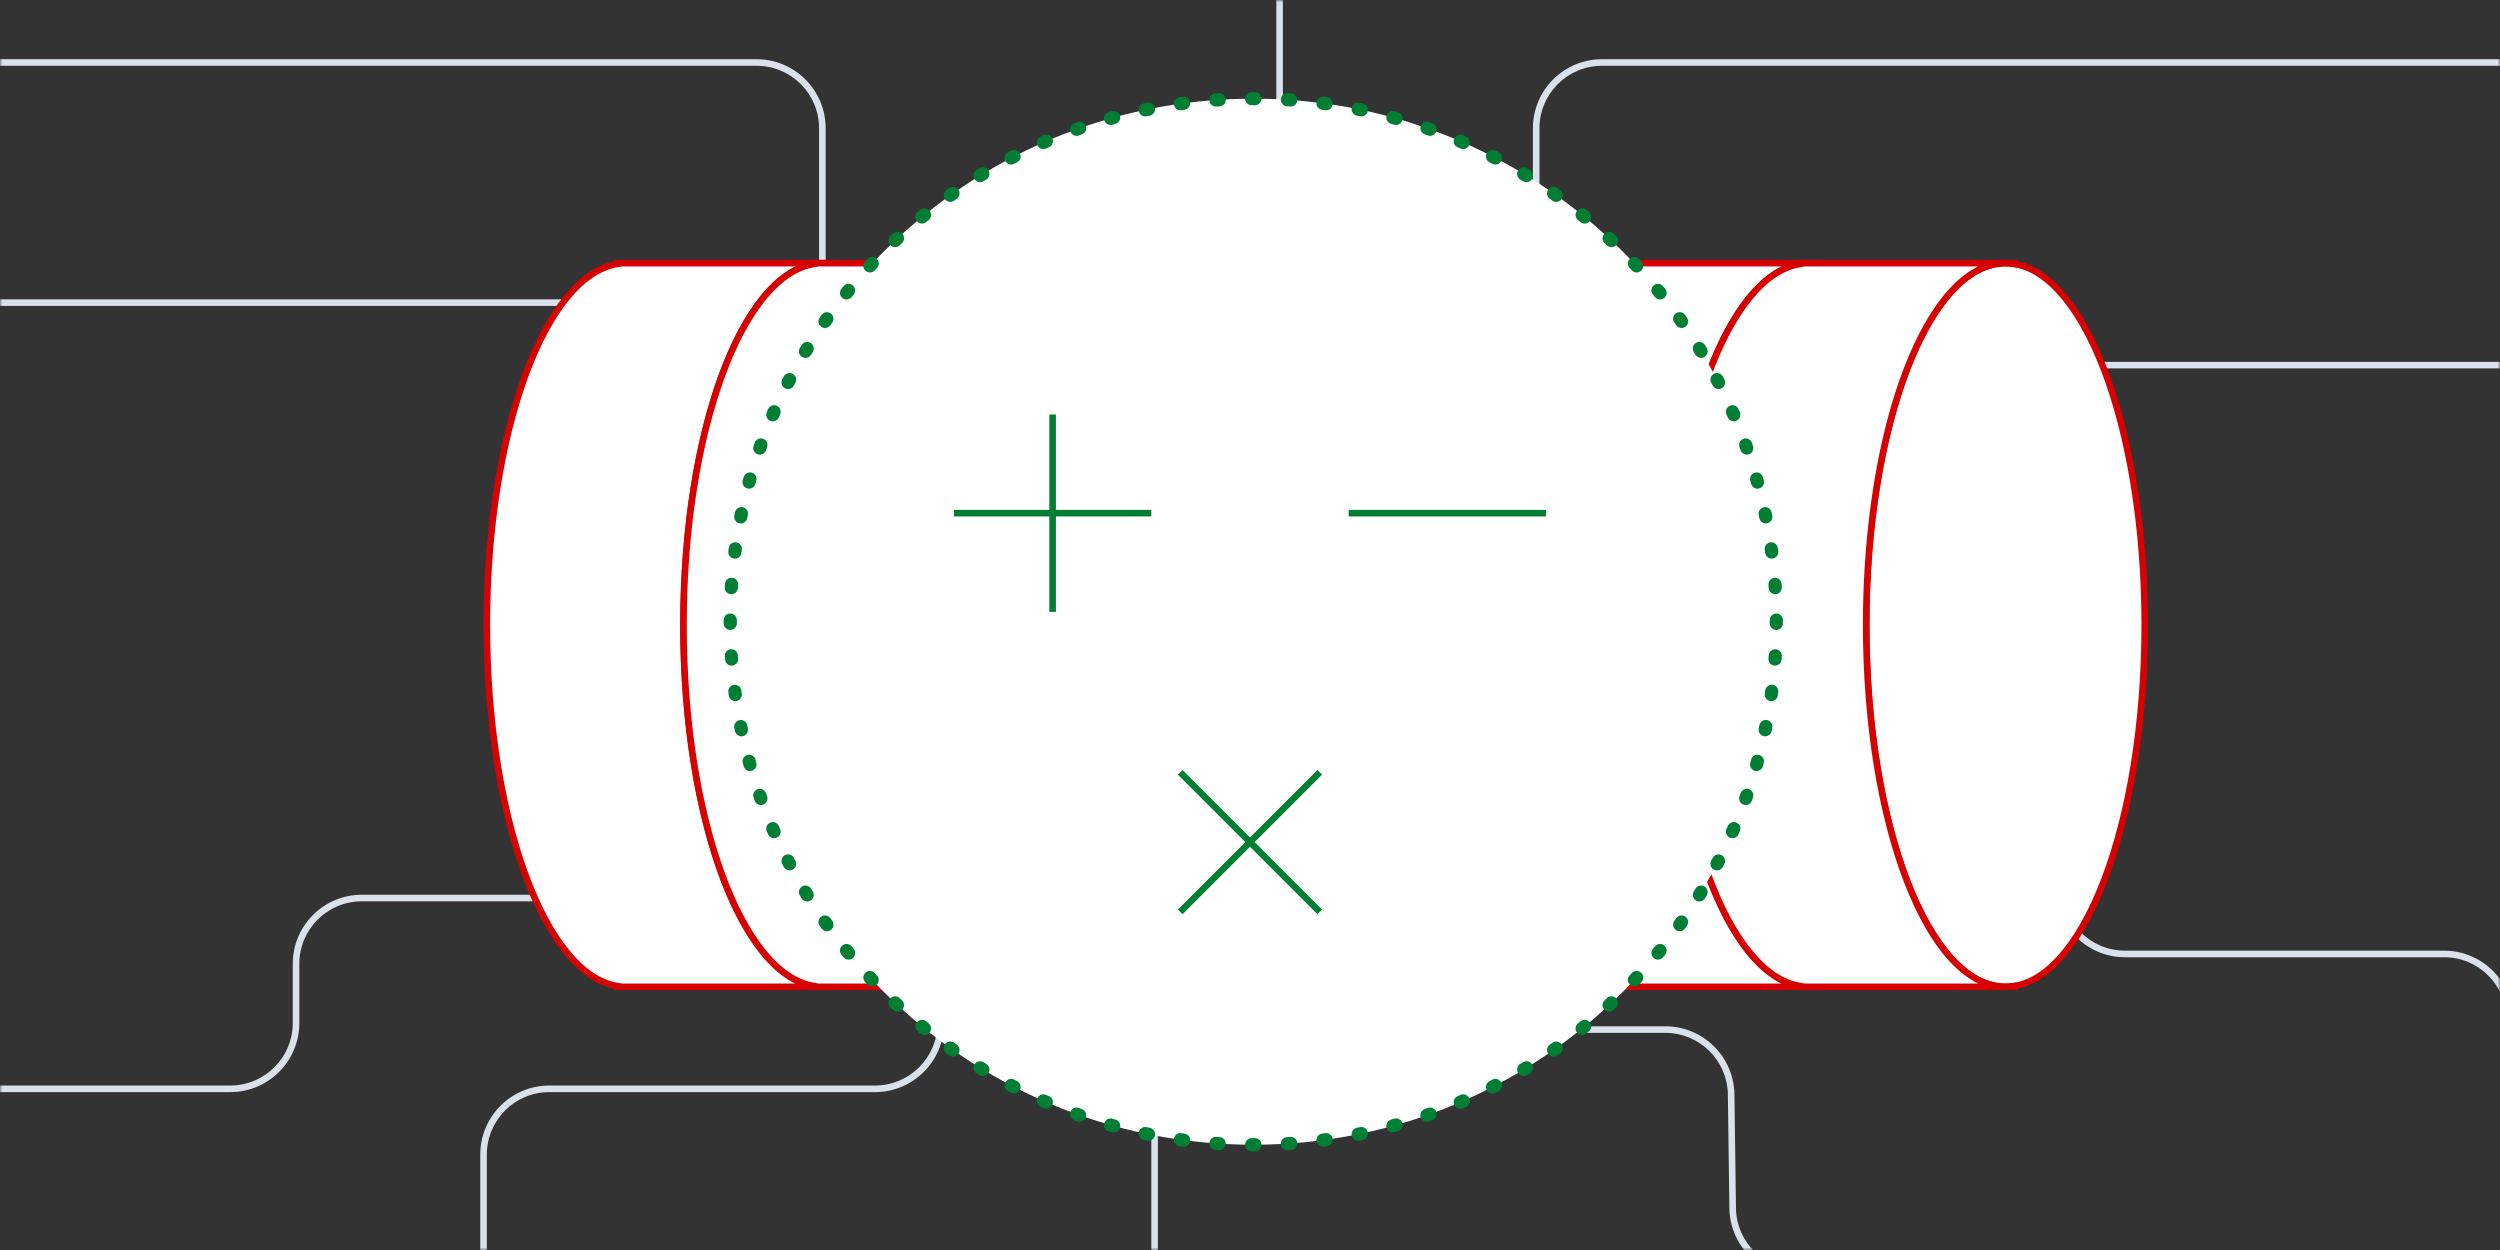 <svg width="500" height="250" viewBox="0 0 500 250" fill="none" xmlns="http://www.w3.org/2000/svg">
<rect x="0" y="0" width="500" height="250" fill="#333333" stroke="none"/>
<g clip-path="url(#clip0_6_499)">
<mask id="mask0_6_499" style="mask-type:luminance" maskUnits="userSpaceOnUse" x="0" y="0" width="500" height="250">
<path d="M0 0H500V250H0V0Z" fill="white"/>
</mask>
<g mask="url(#mask0_6_499)">
<path fill-rule="evenodd" clip-rule="evenodd" d="M230.263 305.263V164.474C230.263 157.57 224.667 151.974 217.763 151.974H201.316C194.412 151.974 188.816 157.57 188.816 164.474V204.605C188.816 212.236 182.63 218.421 175 218.421H109.868C102.965 218.421 97.368 224.018 97.368 230.921V278.289H96.052V230.921C96.052 223.291 102.238 217.105 109.868 217.105H175C181.903 217.105 187.5 211.509 187.5 204.605V164.474C187.5 156.843 193.685 150.658 201.316 150.658H217.763C225.393 150.658 231.579 156.843 231.579 164.474V305.263H230.263ZM359.692 253.947H501.974V255.263H359.692C352.134 255.263 345.979 249.191 345.877 241.634L345.57 218.91C345.478 212.073 339.909 206.579 333.071 206.579H269.079C261.449 206.579 255.263 200.393 255.263 192.763V139.474H149.342C142.438 139.474 136.842 145.07 136.842 151.974V166.447C136.842 174.078 130.656 180.263 123.026 180.263H72.368C65.465 180.263 59.868 185.86 59.868 192.763V204.605C59.868 212.236 53.683 218.421 46.053 218.421H-13.158V217.105H46.053C52.956 217.105 58.553 211.509 58.553 204.605V192.763C58.553 185.133 64.738 178.947 72.368 178.947H123.026C129.93 178.947 135.526 173.351 135.526 166.447V151.974C135.526 144.343 141.712 138.158 149.342 138.158H255.263V112.5H150.325C142.832 112.5 136.706 106.528 136.514 99.038L135.855 73.364C135.681 66.587 130.138 61.184 123.359 61.184H-7.895V59.868H123.359C130.852 59.868 136.979 65.84 137.171 73.33L137.829 99.005C138.003 105.781 143.546 111.184 150.325 111.184H255.263V88.158H177.631C170.001 88.158 163.816 81.972 163.816 74.342V25.658C163.816 18.754 158.219 13.158 151.316 13.158H-2.632V11.842H151.316C158.946 11.842 165.131 18.028 165.131 25.658V74.342C165.131 81.246 170.728 86.842 177.631 86.842H255.263V-19.737H256.579V86.842H294.079C300.982 86.842 306.579 81.246 306.579 74.342V25.658C306.579 18.028 312.764 11.842 320.395 11.842H519.079V13.158H320.395C313.491 13.158 307.895 18.754 307.895 25.658V74.342C307.895 81.972 301.709 88.158 294.079 88.158H256.579V111.184H386.842C393.746 111.184 399.342 105.588 399.342 98.684V86.184C399.342 78.554 405.528 72.368 413.158 72.368H515.789V73.684H413.158C406.254 73.684 400.658 79.281 400.658 86.184V98.684C400.658 106.314 394.472 112.5 386.842 112.5H256.579V138.158H398.684C406.314 138.158 412.5 144.343 412.5 151.974V177.632C412.5 184.535 418.096 190.132 425 190.132H488.816C496.446 190.132 502.631 196.317 502.631 203.947V238.816H501.316V203.947C501.316 197.044 495.719 191.447 488.816 191.447H425C417.37 191.447 411.184 185.262 411.184 177.632V151.974C411.184 145.07 405.588 139.474 398.684 139.474H256.579V192.763C256.579 199.667 262.175 205.263 269.079 205.263H333.071C340.629 205.263 346.784 211.336 346.886 218.892L347.193 241.616C347.285 248.453 352.854 253.947 359.692 253.947Z" fill="#DAE1EB"/>
<path d="M294.588 125C294.588 85.032 307.06 52.632 322.443 52.632H281.48V52.767C266.861 54.971 255.263 86.461 255.263 125C255.263 163.539 266.861 195.029 281.48 197.233V197.369H322.443C307.06 197.369 294.588 164.969 294.588 125Z" fill="white"/>
<path fill-rule="evenodd" clip-rule="evenodd" d="M303.361 74.064C298.356 87.067 295.246 105.075 295.246 125C295.246 144.925 298.356 162.933 303.361 175.936C305.864 182.44 308.829 187.658 312.088 191.239C315.346 194.819 318.846 196.711 322.443 196.711V198.026H280.822V197.785C277.159 197.053 273.752 194.596 270.706 190.851C267.501 186.912 264.65 181.492 262.271 174.967C257.512 161.914 254.605 144.328 254.605 125C254.605 105.672 257.513 88.086 262.271 75.033C264.65 68.507 267.501 63.088 270.706 59.149C273.752 55.404 277.159 52.947 280.822 52.215V51.974H322.443V53.289C318.846 53.289 315.346 55.181 312.088 58.761C308.829 62.342 305.864 67.56 303.361 74.064ZM316.974 53.289H282.138V53.333L281.578 53.418C278.144 53.935 274.812 56.186 271.726 59.979C268.644 63.768 265.855 69.043 263.507 75.483C258.813 88.361 255.921 105.789 255.921 125C255.921 144.211 258.813 161.639 263.507 174.517C265.855 180.957 268.644 186.232 271.726 190.021C274.812 193.814 278.144 196.065 281.578 196.582L282.138 196.667V196.711H316.974C314.914 195.704 312.953 194.145 311.114 192.124C307.708 188.381 304.67 183.001 302.133 176.409C297.056 163.22 293.93 145.044 293.93 125C293.93 104.956 297.056 86.78 302.133 73.591C304.67 66.999 307.708 61.619 311.114 57.876C312.953 55.855 314.914 54.296 316.974 53.289Z" fill="#D60202"/>
<path d="M324.081 52.632H322.443C322.993 52.632 323.537 52.686 324.081 52.767V52.632Z" fill="white"/>
<path fill-rule="evenodd" clip-rule="evenodd" d="M324.739 51.974V53.531L323.984 53.418C323.46 53.34 322.951 53.289 322.443 53.289V51.974H324.739Z" fill="#D60202"/>
<path d="M324.081 197.232C323.537 197.314 322.993 197.368 322.443 197.368H324.081V197.232Z" fill="white"/>
<path fill-rule="evenodd" clip-rule="evenodd" d="M324.739 196.469V198.026H322.443V196.71C322.951 196.71 323.46 196.66 323.984 196.582L324.739 196.469Z" fill="#D60202"/>
<path d="M333.913 125C333.913 85.032 346.385 52.632 361.768 52.632H320.804V52.767C306.185 54.971 294.588 86.461 294.588 125C294.588 163.539 306.185 195.029 320.804 197.233V197.369H361.768C346.385 197.369 333.913 164.969 333.913 125Z" fill="white"/>
<path fill-rule="evenodd" clip-rule="evenodd" d="M342.686 74.064C337.68 87.067 334.57 105.075 334.57 125C334.57 144.925 337.68 162.933 342.686 175.936C345.189 182.44 348.154 187.658 351.412 191.239C354.671 194.819 358.171 196.711 361.768 196.711V198.026H320.146V197.785C316.483 197.053 313.076 194.596 310.03 190.851C306.826 186.912 303.975 181.492 301.596 174.967C296.837 161.914 293.93 144.328 293.93 125C293.93 105.672 296.837 88.086 301.596 75.033C303.975 68.507 306.826 63.088 310.03 59.149C313.076 55.404 316.483 52.947 320.146 52.215V51.974H361.768V53.289C358.171 53.289 354.671 55.181 351.412 58.761C348.154 62.342 345.189 67.56 342.686 74.064ZM356.299 53.289H321.462V53.333L320.902 53.418C317.469 53.935 314.136 56.186 311.051 59.979C307.969 63.768 305.18 69.043 302.832 75.483C298.137 88.361 295.246 105.789 295.246 125C295.246 144.211 298.137 161.639 302.832 174.517C305.18 180.957 307.969 186.232 311.051 190.021C314.136 193.814 317.469 196.065 320.902 196.582L321.462 196.667V196.711H356.299C354.239 195.704 352.278 194.145 350.439 192.124C347.033 188.381 343.995 183.001 341.458 176.409C336.381 163.22 333.255 145.044 333.255 125C333.255 104.956 336.381 86.78 341.458 73.591C343.995 66.999 347.033 61.619 350.439 57.876C352.278 55.855 354.239 54.296 356.299 53.289Z" fill="#D60202"/>
<path d="M363.406 52.632H361.767C362.318 52.632 362.862 52.686 363.406 52.767V52.632Z" fill="white"/>
<path fill-rule="evenodd" clip-rule="evenodd" d="M364.064 51.974V53.531L363.308 53.418C362.785 53.34 362.275 53.289 361.767 53.289V51.974H364.064Z" fill="#D60202"/>
<path d="M363.406 197.232C362.862 197.314 362.318 197.368 361.767 197.368H363.406V197.232Z" fill="white"/>
<path fill-rule="evenodd" clip-rule="evenodd" d="M364.064 196.469V198.026H361.767V196.71C362.275 196.71 362.785 196.66 363.308 196.582L364.064 196.469Z" fill="#D60202"/>
<path d="M373.237 125C373.237 164.968 385.708 197.369 401.092 197.369C416.476 197.369 428.947 164.968 428.947 125C428.947 85.032 416.476 52.632 401.092 52.632C385.708 52.632 373.237 85.032 373.237 125Z" fill="white"/>
<path fill-rule="evenodd" clip-rule="evenodd" d="M411.448 58.761C408.19 55.181 404.689 53.289 401.092 53.289C397.495 53.289 393.995 55.181 390.736 58.761C387.478 62.342 384.513 67.56 382.01 74.064C377.005 87.067 373.895 105.076 373.895 125C373.895 144.924 377.005 162.933 382.01 175.936C384.513 182.44 387.478 187.658 390.736 191.239C393.995 194.819 397.495 196.711 401.092 196.711C404.689 196.711 408.19 194.819 411.448 191.239C414.707 187.658 417.671 182.44 420.175 175.936C425.18 162.933 428.289 144.924 428.289 125C428.289 105.076 425.18 87.067 420.175 74.064C417.671 67.56 414.707 62.342 411.448 58.761ZM421.403 73.591C426.479 86.78 429.605 104.956 429.605 125C429.605 145.044 426.479 163.22 421.403 176.409C418.865 183.001 415.828 188.381 412.421 192.124C409.015 195.868 405.187 198.026 401.092 198.026C396.997 198.026 393.17 195.868 389.763 192.124C386.357 188.381 383.319 183.001 380.782 176.409C375.705 163.22 372.579 145.044 372.579 125C372.579 104.956 375.705 86.78 380.782 73.591C383.319 66.999 386.357 61.619 389.763 57.876C393.17 54.132 396.997 51.974 401.092 51.974C405.187 51.974 409.015 54.132 412.421 57.876C415.828 61.619 418.865 66.999 421.403 73.591Z" fill="#D60202"/>
<path d="M373.237 125C373.237 85.032 385.71 52.632 401.092 52.632H360.129V52.767C345.51 54.971 333.913 86.461 333.913 125C333.913 163.539 345.51 195.029 360.129 197.233V197.369H401.092C385.71 197.369 373.237 164.969 373.237 125Z" fill="white"/>
<path fill-rule="evenodd" clip-rule="evenodd" d="M382.01 74.064C377.005 87.067 373.895 105.075 373.895 125C373.895 144.925 377.005 162.933 382.01 175.936C384.514 182.44 387.479 187.658 390.737 191.239C393.995 194.819 397.496 196.711 401.092 196.711V198.026H359.471V197.785C355.808 197.053 352.401 194.596 349.355 190.851C346.151 186.912 343.299 181.492 340.921 174.967C336.162 161.914 333.255 144.328 333.255 125C333.255 105.672 336.162 88.086 340.921 75.033C343.299 68.507 346.151 63.088 349.355 59.149C352.401 55.404 355.808 52.947 359.471 52.215V51.974H401.092V53.289C397.496 53.289 393.995 55.181 390.737 58.761C387.479 62.342 384.514 67.56 382.01 74.064ZM395.624 53.289H360.787V53.333L360.227 53.418C356.794 53.935 353.461 56.186 350.376 59.979C347.294 63.768 344.505 69.043 342.157 75.483C337.462 88.361 334.57 105.789 334.57 125C334.57 144.211 337.462 161.639 342.157 174.517C344.505 180.957 347.294 186.232 350.376 190.021C353.461 193.814 356.794 196.065 360.227 196.582L360.787 196.667V196.711H395.624C393.564 195.704 391.603 194.145 389.764 192.124C386.357 188.381 383.32 183.001 380.782 176.409C375.706 163.22 372.579 145.044 372.579 125C372.579 104.956 375.706 86.78 380.782 73.591C383.32 66.999 386.357 61.619 389.764 57.876C391.603 55.855 393.564 54.296 395.624 53.289Z" fill="#D60202"/>
<path d="M402.73 52.632H401.092C401.642 52.632 402.186 52.686 402.73 52.767V52.632Z" fill="white"/>
<path fill-rule="evenodd" clip-rule="evenodd" d="M403.388 51.974V53.531L402.633 53.418C402.11 53.34 401.6 53.289 401.092 53.289V51.974H403.388Z" fill="#D60202"/>
<path d="M402.73 197.232C402.186 197.314 401.642 197.368 401.092 197.368H402.73V197.232Z" fill="white"/>
<path fill-rule="evenodd" clip-rule="evenodd" d="M403.388 196.469V198.026H401.092V196.71C401.6 196.71 402.11 196.66 402.633 196.582L403.388 196.469Z" fill="#D60202"/>
<path d="M136.693 125C136.693 85.032 149.166 52.632 164.548 52.632H123.585V52.767C108.966 54.971 97.368 86.461 97.368 125C97.368 163.539 108.966 195.029 123.585 197.233V197.369H164.548C149.166 197.369 136.693 164.969 136.693 125Z" fill="white"/>
<path fill-rule="evenodd" clip-rule="evenodd" d="M145.466 74.064C140.461 87.067 137.351 105.075 137.351 125C137.351 144.925 140.461 162.933 145.466 175.936C147.97 182.44 150.934 187.658 154.193 191.239C157.451 194.819 160.951 196.711 164.548 196.711V198.026H122.927V197.785C119.264 197.053 115.857 194.596 112.811 190.851C109.607 186.912 106.755 181.492 104.376 174.967C99.618 161.914 96.71 144.328 96.71 125C96.71 105.672 99.618 88.086 104.376 75.033C106.755 68.507 109.607 63.088 112.811 59.149C115.857 55.404 119.264 52.947 122.927 52.215V51.974H164.548V53.289C160.951 53.289 157.451 55.181 154.193 58.761C150.934 62.342 147.97 67.56 145.466 74.064ZM159.079 53.289H124.243V53.333L123.683 53.418C120.25 53.935 116.917 56.186 113.832 59.979C110.75 63.768 107.961 69.043 105.613 75.483C100.918 88.361 98.026 105.789 98.026 125C98.026 144.211 100.918 161.639 105.613 174.517C107.961 180.957 110.75 186.232 113.832 190.021C116.917 193.814 120.25 196.065 123.683 196.582L124.243 196.667V196.711H159.079C157.02 195.704 155.058 194.145 153.22 192.124C149.813 188.381 146.776 183.001 144.238 176.409C139.161 163.22 136.035 145.044 136.035 125C136.035 104.956 139.161 86.78 144.238 73.591C146.776 66.999 149.813 61.619 153.22 57.876C155.058 55.855 157.02 54.296 159.079 53.289Z" fill="#D60202"/>
<path d="M166.187 52.632H164.548C165.099 52.632 165.643 52.686 166.187 52.767V52.632Z" fill="white"/>
<path fill-rule="evenodd" clip-rule="evenodd" d="M166.844 51.974V53.531L166.089 53.418C165.566 53.34 165.056 53.289 164.548 53.289V51.974H166.844Z" fill="#D60202"/>
<path d="M166.187 197.232C165.643 197.314 165.099 197.368 164.548 197.368H166.187V197.232Z" fill="white"/>
<path fill-rule="evenodd" clip-rule="evenodd" d="M166.844 196.469V198.026H164.548V196.71C165.056 196.71 165.566 196.66 166.089 196.582L166.844 196.469Z" fill="#D60202"/>
<path d="M176.018 125C176.018 85.032 188.49 52.632 203.873 52.632H162.91V52.767C148.291 54.971 136.693 86.461 136.693 125C136.693 163.539 148.291 195.029 162.91 197.233V197.369H203.873C188.49 197.369 176.018 164.969 176.018 125Z" fill="white"/>
<path fill-rule="evenodd" clip-rule="evenodd" d="M184.791 74.064C179.786 87.067 176.676 105.075 176.676 125C176.676 144.925 179.786 162.933 184.791 175.936C187.294 182.44 190.259 187.658 193.518 191.239C196.776 194.819 200.276 196.711 203.873 196.711V198.026H162.252V197.785C158.588 197.053 155.182 194.596 152.135 190.851C148.931 186.912 146.08 181.492 143.701 174.967C138.942 161.914 136.035 144.328 136.035 125C136.035 105.672 138.942 88.086 143.701 75.033C146.08 68.507 148.931 63.088 152.135 59.149C155.182 55.404 158.588 52.947 162.252 52.215V51.974H203.873V53.289C200.276 53.289 196.776 55.181 193.518 58.761C190.259 62.342 187.294 67.56 184.791 74.064ZM198.404 53.289H163.567V53.333L163.008 53.418C159.574 53.935 156.242 56.186 153.156 59.979C150.074 63.768 147.285 69.043 144.937 75.483C140.243 88.361 137.351 105.789 137.351 125C137.351 144.211 140.243 161.639 144.937 174.517C147.285 180.957 150.074 186.232 153.156 190.021C156.242 193.814 159.574 196.065 163.008 196.582L163.567 196.667V196.711H198.404C196.344 195.704 194.383 194.145 192.544 192.124C189.138 188.381 186.1 183.001 183.563 176.409C178.486 163.22 175.36 145.044 175.36 125C175.36 104.956 178.486 86.78 183.563 73.591C186.1 66.999 189.138 61.619 192.544 57.876C194.383 55.855 196.344 54.296 198.404 53.289Z" fill="#D60202"/>
<path d="M205.511 52.632H203.873C204.423 52.632 204.967 52.686 205.511 52.767V52.632Z" fill="white"/>
<path fill-rule="evenodd" clip-rule="evenodd" d="M206.169 51.974V53.531L205.414 53.418C204.89 53.34 204.38 53.289 203.873 53.289V51.974H206.169Z" fill="#D60202"/>
<path d="M205.511 197.232C204.967 197.314 204.423 197.368 203.873 197.368H205.511V197.232Z" fill="white"/>
<path fill-rule="evenodd" clip-rule="evenodd" d="M206.169 196.469V198.026H203.873V196.71C204.38 196.71 204.89 196.66 205.414 196.582L206.169 196.469Z" fill="#D60202"/>
<path d="M215.343 125C215.343 164.968 227.814 197.369 243.198 197.369C258.582 197.369 271.053 164.968 271.053 125C271.053 85.032 258.582 52.632 243.198 52.632C227.814 52.632 215.343 85.032 215.343 125Z" fill="white"/>
<path fill-rule="evenodd" clip-rule="evenodd" d="M253.553 58.761C250.295 55.181 246.795 53.289 243.198 53.289C239.601 53.289 236.1 55.181 232.842 58.761C229.583 62.342 226.618 67.56 224.115 74.064C219.11 87.067 216 105.076 216 125C216 144.924 219.11 162.933 224.115 175.936C226.618 182.44 229.583 187.658 232.842 191.239C236.1 194.819 239.601 196.711 243.198 196.711C246.795 196.711 250.295 194.819 253.553 191.239C256.812 187.658 259.777 182.44 262.28 175.936C267.285 162.933 270.395 144.924 270.395 125C270.395 105.076 267.285 87.067 262.28 74.064C259.777 67.56 256.812 62.342 253.553 58.761ZM263.508 73.591C268.585 86.78 271.71 104.956 271.71 125C271.71 145.044 268.585 163.22 263.508 176.409C260.971 183.001 257.933 188.381 254.527 192.124C251.12 195.868 247.292 198.026 243.198 198.026C239.103 198.026 235.275 195.868 231.869 192.124C228.462 188.381 225.425 183.001 222.887 176.409C217.811 163.22 214.685 145.044 214.685 125C214.685 104.956 217.811 86.78 222.887 73.591C225.425 66.999 228.462 61.619 231.869 57.876C235.275 54.132 239.103 51.974 243.198 51.974C247.292 51.974 251.12 54.132 254.527 57.876C257.933 61.619 260.971 66.999 263.508 73.591Z" fill="#D60202"/>
<path d="M215.342 125C215.343 85.032 227.815 52.632 243.198 52.632H202.234V52.767C187.615 54.971 176.018 86.461 176.018 125C176.018 163.539 187.615 195.029 202.234 197.233V197.369H243.198C227.815 197.369 215.342 164.969 215.342 125Z" fill="white"/>
<path fill-rule="evenodd" clip-rule="evenodd" d="M224.116 74.064C219.11 87.067 216 105.075 216 125C216 144.925 219.11 162.933 224.116 175.936C226.619 182.44 229.584 187.658 232.842 191.239C236.101 194.819 239.601 196.711 243.198 196.711V198.026H201.576V197.785C197.913 197.053 194.506 194.596 191.46 190.851C188.256 186.912 185.405 181.492 183.026 174.967C178.267 161.914 175.36 144.328 175.36 125C175.36 105.672 178.267 88.086 183.026 75.033C185.405 68.507 188.256 63.088 191.46 59.149C194.506 55.404 197.913 52.947 201.576 52.215V51.974H243.198V53.289C239.601 53.289 236.101 55.181 232.842 58.761C229.584 62.342 226.619 67.56 224.116 74.064ZM237.729 53.289H202.892V53.333L202.332 53.418C198.899 53.935 195.566 56.186 192.481 59.979C189.399 63.768 186.61 69.043 184.262 75.483C179.567 88.361 176.676 105.789 176.676 125C176.676 144.211 179.567 161.639 184.262 174.517C186.61 180.957 189.399 186.232 192.481 190.021C195.566 193.814 198.899 196.065 202.332 196.582L202.892 196.667V196.711H237.729C235.669 195.704 233.708 194.145 231.869 192.124C228.463 188.381 225.425 183.001 222.888 176.409C217.811 163.22 214.685 145.044 214.685 125C214.685 104.956 217.811 86.78 222.888 73.591C225.425 66.999 228.463 61.619 231.869 57.876C233.708 55.855 235.669 54.296 237.729 53.289Z" fill="#D60202"/>
<path d="M244.836 52.632H243.197C243.748 52.632 244.292 52.686 244.836 52.767V52.632Z" fill="white"/>
<path fill-rule="evenodd" clip-rule="evenodd" d="M245.494 51.974V53.531L244.738 53.418C244.215 53.34 243.705 53.289 243.197 53.289V51.974H245.494Z" fill="#D60202"/>
<path d="M244.836 197.232C244.292 197.314 243.748 197.368 243.197 197.368H244.836V197.232Z" fill="white"/>
<path fill-rule="evenodd" clip-rule="evenodd" d="M245.494 196.469V198.026H243.197V196.71C243.705 196.71 244.215 196.66 244.738 196.582L245.494 196.469Z" fill="#D60202"/>
<path d="M355.263 124.342C355.263 182.114 308.43 228.947 250.658 228.947C192.886 228.947 146.053 182.114 146.053 124.342C146.053 66.57 192.886 19.737 250.658 19.737C308.43 19.737 355.263 66.57 355.263 124.342Z" fill="white"/>
<path fill-rule="evenodd" clip-rule="evenodd" d="M250.327 18.422C250.437 18.421 250.548 18.421 250.658 18.421C250.768 18.421 250.878 18.421 250.988 18.422C251.715 18.424 252.302 19.015 252.3 19.741C252.298 20.468 251.707 21.055 250.98 21.053C250.873 21.053 250.765 21.053 250.658 21.053C250.55 21.053 250.443 21.053 250.335 21.053C249.609 21.055 249.018 20.468 249.016 19.741C249.013 19.015 249.601 18.424 250.327 18.422ZM245.15 19.871C245.197 20.596 244.647 21.222 243.921 21.269C243.708 21.283 243.494 21.297 243.28 21.312C242.555 21.363 241.926 20.817 241.875 20.092C241.824 19.367 242.37 18.738 243.095 18.687C243.314 18.672 243.533 18.657 243.752 18.643C244.478 18.596 245.103 19.146 245.15 19.871ZM256.166 19.871C256.213 19.146 256.838 18.596 257.563 18.643C257.783 18.657 258.002 18.672 258.221 18.687C258.946 18.738 259.492 19.367 259.441 20.092C259.389 20.817 258.76 21.363 258.035 21.312C257.822 21.297 257.608 21.283 257.394 21.269C256.669 21.222 256.119 20.596 256.166 19.871ZM238.032 20.483C238.128 21.203 237.621 21.865 236.901 21.961C236.689 21.989 236.478 22.018 236.266 22.047C235.547 22.148 234.882 21.645 234.782 20.926C234.681 20.206 235.183 19.541 235.903 19.441C236.12 19.411 236.337 19.381 236.554 19.352C237.274 19.256 237.936 19.762 238.032 20.483ZM263.284 20.483C263.38 19.762 264.042 19.256 264.762 19.352C264.979 19.381 265.196 19.411 265.413 19.441C266.132 19.541 266.635 20.206 266.534 20.926C266.434 21.645 265.769 22.148 265.049 22.047C264.838 22.018 264.627 21.989 264.415 21.961C263.695 21.865 263.188 21.203 263.284 20.483ZM230.977 21.577C231.122 22.289 230.662 22.984 229.95 23.129C229.74 23.172 229.53 23.215 229.321 23.259C228.609 23.408 227.912 22.953 227.762 22.242C227.613 21.53 228.069 20.833 228.78 20.683C228.995 20.638 229.21 20.594 229.425 20.55C230.137 20.405 230.832 20.865 230.977 21.577ZM270.339 21.577C270.484 20.865 271.179 20.405 271.891 20.55C272.106 20.594 272.321 20.638 272.536 20.683C273.247 20.833 273.703 21.53 273.553 22.242C273.404 22.953 272.706 23.408 271.995 23.259C271.786 23.215 271.576 23.172 271.366 23.129C270.654 22.984 270.194 22.289 270.339 21.577ZM224.006 23.154C224.199 23.855 223.788 24.579 223.088 24.773C222.881 24.83 222.675 24.887 222.47 24.946C221.771 25.143 221.043 24.737 220.845 24.038C220.647 23.339 221.054 22.611 221.753 22.413C221.964 22.354 222.175 22.295 222.387 22.236C223.087 22.043 223.812 22.454 224.006 23.154ZM277.31 23.154C277.504 22.454 278.228 22.043 278.929 22.236C279.14 22.295 279.352 22.354 279.563 22.413C280.262 22.611 280.668 23.339 280.47 24.038C280.272 24.737 279.545 25.143 278.846 24.946C278.64 24.887 278.434 24.83 278.228 24.773C277.528 24.579 277.117 23.855 277.31 23.154ZM217.163 25.206C217.405 25.891 217.044 26.642 216.359 26.884C216.158 26.954 215.956 27.026 215.756 27.098C215.072 27.343 214.318 26.988 214.073 26.304C213.827 25.62 214.183 24.867 214.867 24.621C215.073 24.547 215.279 24.474 215.485 24.401C216.171 24.16 216.922 24.52 217.163 25.206ZM284.152 25.206C284.394 24.52 285.145 24.16 285.83 24.401C286.037 24.474 286.243 24.547 286.449 24.621C287.133 24.867 287.489 25.62 287.243 26.304C286.998 26.988 286.244 27.343 285.56 27.098C285.359 27.026 285.158 26.954 284.957 26.884C284.271 26.642 283.911 25.891 284.152 25.206ZM210.479 27.723C210.766 28.39 210.459 29.164 209.791 29.452C209.595 29.537 209.399 29.622 209.203 29.708C208.537 30 207.761 29.697 207.469 29.032C207.177 28.366 207.48 27.59 208.145 27.298C208.346 27.21 208.548 27.122 208.749 27.035C209.417 26.748 210.191 27.055 210.479 27.723ZM290.837 27.723C291.125 27.055 291.899 26.748 292.566 27.035C292.768 27.122 292.969 27.21 293.17 27.298C293.836 27.59 294.139 28.366 293.847 29.032C293.555 29.697 292.779 30 292.113 29.708C291.917 29.622 291.721 29.537 291.524 29.452C290.857 29.164 290.549 28.39 290.837 27.723ZM203.981 30.694C204.313 31.34 204.06 32.133 203.414 32.466C203.224 32.564 203.034 32.662 202.845 32.761C202.201 33.098 201.406 32.849 201.069 32.206C200.732 31.562 200.981 30.767 201.625 30.43C201.819 30.328 202.013 30.227 202.208 30.127C202.854 29.794 203.648 30.048 203.981 30.694ZM297.335 30.694C297.668 30.048 298.461 29.794 299.107 30.127C299.302 30.227 299.497 30.328 299.691 30.43C300.335 30.767 300.584 31.562 300.247 32.206C299.91 32.849 299.115 33.098 298.471 32.761C298.282 32.662 298.092 32.564 297.902 32.466C297.256 32.133 297.002 31.34 297.335 30.694ZM197.704 34.102C198.08 34.723 197.881 35.532 197.259 35.909C197.076 36.019 196.894 36.131 196.711 36.242C196.092 36.623 195.282 36.429 194.902 35.809C194.522 35.19 194.716 34.38 195.335 34C195.522 33.885 195.709 33.771 195.897 33.657C196.518 33.281 197.327 33.48 197.704 34.102ZM303.612 34.102C303.988 33.48 304.797 33.281 305.419 33.657C305.607 33.771 305.794 33.885 305.981 34C306.6 34.38 306.794 35.19 306.414 35.809C306.034 36.429 305.224 36.623 304.604 36.242C304.422 36.131 304.24 36.019 304.057 35.909C303.435 35.532 303.236 34.723 303.612 34.102ZM191.672 37.932C192.09 38.526 191.946 39.347 191.352 39.765C191.177 39.888 191.002 40.011 190.828 40.135C190.236 40.557 189.414 40.418 188.993 39.826C188.572 39.234 188.71 38.413 189.302 37.991C189.481 37.864 189.66 37.737 189.839 37.611C190.434 37.194 191.254 37.337 191.672 37.932ZM309.644 37.932C310.061 37.337 310.882 37.194 311.477 37.611C311.656 37.738 311.835 37.864 312.014 37.991C312.606 38.413 312.744 39.234 312.323 39.826C311.901 40.418 311.08 40.557 310.488 40.135C310.314 40.011 310.139 39.888 309.964 39.765C309.369 39.347 309.226 38.526 309.644 37.932ZM185.916 42.163C186.373 42.728 186.286 43.556 185.721 44.014C185.555 44.148 185.389 44.283 185.224 44.419C184.662 44.879 183.833 44.797 183.372 44.235C182.912 43.673 182.994 42.844 183.556 42.383C183.725 42.244 183.895 42.106 184.066 41.968C184.631 41.511 185.459 41.598 185.916 42.163ZM315.4 42.163C315.857 41.598 316.685 41.511 317.25 41.968C317.42 42.106 317.59 42.244 317.76 42.383C318.322 42.844 318.404 43.673 317.943 44.235C317.483 44.797 316.654 44.879 316.092 44.419C315.926 44.283 315.761 44.148 315.594 44.014C315.03 43.556 314.942 42.728 315.4 42.163ZM180.461 46.776C180.956 47.308 180.925 48.141 180.392 48.635C180.236 48.781 180.079 48.927 179.924 49.073C179.394 49.571 178.561 49.545 178.064 49.016C177.566 48.486 177.592 47.654 178.121 47.156C178.281 47.006 178.441 46.856 178.602 46.707C179.134 46.212 179.967 46.243 180.461 46.776ZM320.855 46.776C321.349 46.243 322.182 46.212 322.714 46.707C322.875 46.856 323.035 47.006 323.195 47.156C323.724 47.654 323.75 48.486 323.252 49.016C322.754 49.545 321.922 49.571 321.392 49.073C321.236 48.927 321.08 48.781 320.924 48.635C320.391 48.141 320.36 47.308 320.855 46.776ZM175.331 51.748C175.861 52.246 175.887 53.078 175.389 53.608C175.242 53.764 175.096 53.92 174.951 54.077C174.456 54.609 173.624 54.64 173.091 54.145C172.559 53.651 172.528 52.818 173.022 52.286C173.172 52.125 173.321 51.965 173.472 51.805C173.969 51.276 174.802 51.25 175.331 51.748ZM325.984 51.748C326.514 51.25 327.346 51.276 327.844 51.805C327.994 51.965 328.144 52.125 328.293 52.286C328.788 52.818 328.757 53.651 328.224 54.145C327.692 54.64 326.859 54.609 326.365 54.077C326.219 53.92 326.073 53.764 325.927 53.608C325.429 53.078 325.455 52.246 325.984 51.748ZM170.551 57.057C171.113 57.517 171.195 58.346 170.734 58.908C170.599 59.074 170.464 59.239 170.329 59.406C169.872 59.971 169.044 60.058 168.479 59.601C167.914 59.143 167.827 58.315 168.284 57.75C168.422 57.58 168.56 57.41 168.699 57.24C169.16 56.678 169.989 56.596 170.551 57.057ZM330.765 57.057C331.327 56.596 332.156 56.678 332.617 57.24C332.696 57.337 332.775 57.433 332.853 57.53C332.913 57.603 332.972 57.676 333.032 57.75C333.489 58.315 333.402 59.143 332.837 59.601C332.272 60.058 331.444 59.971 330.986 59.406C330.852 59.239 330.717 59.074 330.582 58.908C330.121 58.346 330.203 57.517 330.765 57.057ZM166.142 62.677C166.734 63.099 166.872 63.92 166.451 64.512C166.327 64.686 166.203 64.861 166.081 65.036C165.663 65.631 164.842 65.774 164.247 65.356C163.653 64.939 163.509 64.118 163.927 63.523C164.053 63.344 164.18 63.165 164.307 62.986C164.728 62.394 165.55 62.256 166.142 62.677ZM335.174 62.677C335.766 62.256 336.587 62.394 337.009 62.986C337.136 63.165 337.263 63.344 337.389 63.523C337.806 64.118 337.663 64.939 337.068 65.356C336.474 65.774 335.653 65.631 335.235 65.036C335.112 64.861 334.989 64.686 334.865 64.512C334.443 63.92 334.582 63.099 335.174 62.677ZM162.125 68.586C162.744 68.966 162.938 69.776 162.558 70.396C162.446 70.578 162.335 70.76 162.224 70.944C161.848 71.565 161.039 71.764 160.417 71.388C159.796 71.012 159.597 70.203 159.973 69.581C160.086 69.393 160.201 69.206 160.315 69.019C160.695 68.4 161.506 68.206 162.125 68.586ZM339.191 68.586C339.81 68.206 340.62 68.4 341 69.019C341.115 69.206 341.229 69.393 341.343 69.581C341.719 70.203 341.52 71.012 340.898 71.388C340.277 71.764 339.468 71.565 339.091 70.944C338.981 70.76 338.869 70.578 338.758 70.396C338.377 69.776 338.571 68.966 339.191 68.586ZM158.521 74.753C159.165 75.09 159.414 75.885 159.077 76.529C158.978 76.718 158.88 76.908 158.782 77.098C158.449 77.744 157.655 77.998 157.009 77.665C156.363 77.332 156.11 76.539 156.442 75.893C156.543 75.698 156.644 75.503 156.745 75.309C157.082 74.665 157.877 74.416 158.521 74.753ZM342.795 74.753C343.438 74.416 344.233 74.665 344.57 75.309C344.672 75.503 344.773 75.698 344.873 75.893C345.206 76.539 344.952 77.332 344.306 77.665C343.66 77.998 342.867 77.744 342.534 77.098C342.436 76.908 342.338 76.718 342.239 76.529C341.902 75.885 342.151 75.09 342.795 74.753ZM155.347 81.153C156.013 81.445 156.316 82.222 156.024 82.887C155.938 83.083 155.852 83.279 155.768 83.476C155.48 84.143 154.706 84.451 154.038 84.163C153.371 83.875 153.063 83.101 153.351 82.434C153.438 82.232 153.526 82.031 153.614 81.83C153.906 81.164 154.682 80.862 155.347 81.153ZM345.968 81.153C346.634 80.862 347.41 81.164 347.702 81.83C347.79 82.031 347.878 82.232 347.965 82.434C348.252 83.101 347.945 83.875 347.277 84.163C346.61 84.451 345.836 84.143 345.548 83.476C345.463 83.279 345.378 83.083 345.292 82.887C345 82.222 345.303 81.445 345.968 81.153ZM152.62 87.757C153.304 88.002 153.659 88.756 153.414 89.44C153.342 89.641 153.27 89.842 153.199 90.043C152.958 90.729 152.207 91.089 151.521 90.848C150.836 90.606 150.476 89.855 150.717 89.17C150.79 88.963 150.863 88.757 150.937 88.551C151.182 87.867 151.936 87.511 152.62 87.757ZM348.696 87.757C349.38 87.511 350.133 87.867 350.379 88.551C350.453 88.757 350.526 88.963 350.599 89.17C350.84 89.855 350.48 90.606 349.795 90.848C349.109 91.089 348.358 90.729 348.117 90.043C348.046 89.842 347.974 89.641 347.902 89.44C347.657 88.756 348.012 88.002 348.696 87.757ZM150.354 94.53C151.053 94.728 151.459 95.455 151.261 96.154C151.203 96.36 151.145 96.566 151.088 96.772C150.895 97.472 150.17 97.883 149.47 97.69C148.769 97.496 148.358 96.772 148.552 96.071C148.61 95.86 148.669 95.648 148.729 95.437C148.927 94.738 149.654 94.332 150.354 94.53ZM350.962 94.53C351.661 94.332 352.389 94.738 352.587 95.437C352.646 95.648 352.705 95.86 352.764 96.071C352.957 96.772 352.546 97.496 351.846 97.69C351.146 97.883 350.421 97.472 350.227 96.772C350.17 96.566 350.113 96.36 350.054 96.154C349.857 95.455 350.263 94.728 350.962 94.53ZM148.557 101.447C149.269 101.596 149.724 102.294 149.575 103.005C149.531 103.214 149.487 103.424 149.444 103.634C149.3 104.346 148.605 104.806 147.893 104.661C147.181 104.516 146.721 103.821 146.866 103.109C146.91 102.894 146.954 102.679 146.999 102.464C147.149 101.753 147.846 101.297 148.557 101.447ZM352.758 101.447C353.47 101.297 354.167 101.753 354.317 102.464C354.362 102.679 354.406 102.894 354.45 103.109C354.595 103.822 354.135 104.516 353.423 104.661C352.711 104.806 352.016 104.346 351.871 103.634C351.829 103.424 351.785 103.214 351.741 103.005C351.592 102.294 352.047 101.596 352.758 101.447ZM147.241 108.466C147.961 108.566 148.463 109.231 148.363 109.951C148.333 110.162 148.305 110.373 148.276 110.585C148.181 111.306 147.519 111.812 146.799 111.716C146.078 111.62 145.572 110.958 145.668 110.238C145.697 110.021 145.726 109.804 145.756 109.587C145.857 108.868 146.522 108.366 147.241 108.466ZM354.074 108.466C354.794 108.366 355.459 108.868 355.559 109.587C355.59 109.804 355.619 110.021 355.648 110.238C355.744 110.958 355.238 111.62 354.517 111.716C353.797 111.812 353.135 111.306 353.039 110.585C353.011 110.374 352.982 110.162 352.953 109.951C352.853 109.231 353.355 108.566 354.074 108.466ZM146.408 115.559C147.133 115.611 147.679 116.24 147.628 116.965C147.613 117.178 147.598 117.392 147.585 117.606C147.538 118.331 146.912 118.881 146.187 118.834C145.462 118.788 144.912 118.162 144.958 117.437C144.972 117.217 144.987 116.998 145.003 116.779C145.054 116.054 145.683 115.508 146.408 115.559ZM354.908 115.56C355.633 115.508 356.262 116.055 356.313 116.779C356.328 116.998 356.343 117.217 356.357 117.437C356.404 118.162 355.854 118.788 355.129 118.834C354.404 118.881 353.778 118.331 353.731 117.606C353.717 117.392 353.703 117.178 353.688 116.965C353.637 116.24 354.183 115.611 354.908 115.56ZM146.057 122.7C146.784 122.702 147.371 123.293 147.369 124.02C147.369 124.127 147.368 124.235 147.368 124.342C147.368 124.45 147.369 124.557 147.369 124.665C147.371 125.391 146.784 125.982 146.057 125.985C145.33 125.987 144.74 125.399 144.737 124.673C144.737 124.563 144.737 124.452 144.737 124.342C144.737 124.232 144.737 124.122 144.737 124.012C144.74 123.285 145.33 122.698 146.057 122.7ZM355.259 122.7C355.985 122.698 356.576 123.285 356.578 124.012C356.579 124.122 356.579 124.232 356.579 124.342C356.579 124.452 356.579 124.563 356.578 124.673C356.576 125.399 355.985 125.987 355.259 125.985C354.532 125.982 353.945 125.391 353.947 124.665C353.947 124.557 353.947 124.45 353.947 124.342C353.947 124.235 353.947 124.127 353.947 124.02C353.945 123.293 354.532 122.702 355.259 122.7ZM146.187 129.85C146.912 129.803 147.538 130.353 147.585 131.079C147.598 131.293 147.613 131.506 147.628 131.72C147.679 132.445 147.133 133.074 146.408 133.125C145.683 133.176 145.054 132.63 145.003 131.905C144.987 131.686 144.972 131.467 144.958 131.248C144.912 130.523 145.462 129.897 146.187 129.85ZM355.129 129.85C355.854 129.897 356.404 130.523 356.357 131.248C356.343 131.467 356.328 131.686 356.313 131.905C356.262 132.63 355.633 133.176 354.908 133.125C354.183 133.074 353.637 132.445 353.688 131.72C353.703 131.506 353.717 131.293 353.731 131.079C353.778 130.354 354.404 129.803 355.129 129.85ZM146.799 136.968C147.519 136.873 148.181 137.379 148.276 138.099C148.305 138.311 148.333 138.522 148.363 138.734C148.463 139.453 147.961 140.118 147.241 140.218C146.522 140.319 145.857 139.817 145.756 139.097C145.726 138.88 145.697 138.663 145.668 138.446C145.572 137.726 146.078 137.064 146.799 136.968ZM354.517 136.968C355.238 137.064 355.744 137.726 355.648 138.446C355.632 138.569 355.615 138.692 355.598 138.814C355.585 138.908 355.572 139.003 355.559 139.097C355.459 139.817 354.794 140.319 354.074 140.219C353.355 140.118 352.853 139.453 352.953 138.734C352.982 138.522 353.011 138.311 353.039 138.099C353.135 137.379 353.797 136.873 354.517 136.968ZM147.893 144.023C148.605 143.878 149.3 144.338 149.444 145.05C149.487 145.26 149.531 145.47 149.575 145.679C149.724 146.391 149.269 147.088 148.557 147.238C147.846 147.387 147.149 146.932 146.999 146.22C146.954 146.005 146.91 145.79 146.866 145.575C146.721 144.863 147.181 144.168 147.893 144.023ZM353.423 144.023C354.135 144.168 354.595 144.863 354.45 145.575C354.406 145.79 354.362 146.006 354.317 146.22C354.167 146.932 353.47 147.387 352.758 147.238C352.047 147.088 351.592 146.391 351.741 145.68C351.785 145.47 351.829 145.26 351.871 145.05C352.016 144.338 352.711 143.878 353.423 144.023ZM149.47 150.994C150.17 150.801 150.895 151.212 151.088 151.912C151.145 152.119 151.203 152.325 151.261 152.53C151.459 153.23 151.053 153.957 150.354 154.155C149.654 154.353 148.927 153.946 148.729 153.247C148.669 153.036 148.61 152.825 148.552 152.613C148.358 151.913 148.769 151.188 149.47 150.994ZM351.846 150.995C352.546 151.188 352.957 151.913 352.764 152.613C352.705 152.825 352.646 153.036 352.587 153.247C352.389 153.946 351.661 154.353 350.962 154.155C350.263 153.957 349.857 153.23 350.054 152.53C350.089 152.41 350.123 152.289 350.156 152.168C350.18 152.083 350.204 151.998 350.227 151.912C350.421 151.212 351.145 150.801 351.846 150.995ZM151.521 157.837C152.207 157.595 152.958 157.956 153.199 158.641C153.27 158.842 153.342 159.044 153.414 159.244C153.659 159.928 153.304 160.682 152.62 160.927C151.936 161.173 151.182 160.817 150.937 160.134C150.863 159.928 150.79 159.721 150.717 159.515C150.476 158.829 150.836 158.078 151.521 157.837ZM349.794 157.837C350.48 158.078 350.84 158.829 350.599 159.515C350.526 159.721 350.453 159.928 350.379 160.134C350.133 160.817 349.38 161.173 348.696 160.927C348.012 160.682 347.657 159.928 347.902 159.244C347.974 159.044 348.046 158.843 348.117 158.641C348.358 157.956 349.109 157.596 349.794 157.837ZM154.038 164.521C154.706 164.234 155.48 164.541 155.768 165.209C155.852 165.405 155.938 165.601 156.024 165.797C156.316 166.463 156.013 167.239 155.347 167.531C154.682 167.823 153.906 167.52 153.614 166.855C153.526 166.654 153.438 166.452 153.351 166.251C153.063 165.583 153.371 164.809 154.038 164.521ZM347.277 164.522C347.945 164.809 348.252 165.583 347.965 166.251C347.922 166.351 347.878 166.45 347.835 166.55C347.791 166.652 347.746 166.753 347.702 166.855C347.41 167.52 346.634 167.823 345.968 167.531C345.303 167.239 345 166.463 345.292 165.797C345.378 165.601 345.463 165.405 345.548 165.209C345.836 164.541 346.61 164.234 347.277 164.522ZM157.009 171.019C157.655 170.687 158.449 170.94 158.782 171.586C158.88 171.776 158.978 171.966 159.077 172.155C159.414 172.799 159.165 173.594 158.521 173.931C157.877 174.268 157.082 174.019 156.745 173.375C156.644 173.181 156.543 172.987 156.442 172.792C156.11 172.146 156.363 171.352 157.009 171.019ZM344.306 171.019C344.952 171.352 345.206 172.146 344.873 172.792C344.773 172.987 344.672 173.181 344.57 173.375C344.233 174.019 343.438 174.268 342.795 173.931C342.151 173.594 341.902 172.799 342.239 172.155C342.338 171.966 342.436 171.776 342.534 171.586C342.867 170.94 343.66 170.687 344.306 171.019ZM160.417 177.296C161.039 176.92 161.848 177.119 162.224 177.741C162.335 177.924 162.446 178.107 162.558 178.289C162.938 178.908 162.744 179.718 162.125 180.098C161.506 180.479 160.695 180.285 160.315 179.665C160.201 179.478 160.086 179.291 159.973 179.103C159.597 178.482 159.796 177.673 160.417 177.296ZM340.898 177.296C341.52 177.673 341.719 178.482 341.343 179.103C341.273 179.219 341.203 179.335 341.132 179.45C341.088 179.522 341.044 179.594 341 179.665C340.62 180.285 339.81 180.479 339.191 180.098C338.571 179.718 338.377 178.908 338.758 178.289C338.811 178.201 338.865 178.114 338.918 178.026C338.976 177.931 339.034 177.836 339.091 177.741C339.468 177.119 340.277 176.92 340.898 177.296ZM164.247 183.328C164.842 182.91 165.663 183.054 166.08 183.648C166.203 183.823 166.327 183.998 166.451 184.172C166.872 184.764 166.734 185.586 166.142 186.007C165.55 186.428 164.728 186.29 164.307 185.698C164.18 185.519 164.053 185.34 163.927 185.161C163.509 184.566 163.653 183.746 164.247 183.328ZM337.068 183.328C337.663 183.746 337.806 184.566 337.389 185.161C337.262 185.34 337.136 185.519 337.009 185.698C336.587 186.29 335.766 186.428 335.174 186.007C334.582 185.586 334.443 184.764 334.865 184.172C334.932 184.078 334.999 183.983 335.066 183.889C335.123 183.809 335.179 183.728 335.235 183.648C335.653 183.054 336.474 182.91 337.068 183.328ZM168.479 189.084C169.044 188.627 169.872 188.714 170.329 189.279C170.464 189.445 170.599 189.611 170.734 189.776C171.195 190.338 171.113 191.167 170.551 191.628C169.989 192.088 169.16 192.006 168.699 191.444C168.56 191.275 168.422 191.105 168.284 190.934C167.827 190.37 167.914 189.541 168.479 189.084ZM332.837 189.084C333.402 189.541 333.489 190.37 333.032 190.934C332.894 191.105 332.756 191.275 332.617 191.444C332.156 192.006 331.327 192.088 330.765 191.628C330.203 191.167 330.121 190.338 330.582 189.776C330.717 189.611 330.852 189.445 330.986 189.279C331.444 188.714 332.272 188.627 332.837 189.084ZM173.091 194.539C173.624 194.045 174.456 194.075 174.951 194.608C175.096 194.765 175.242 194.921 175.389 195.077C175.887 195.606 175.861 196.439 175.331 196.936C174.802 197.434 173.969 197.409 173.471 196.879C173.321 196.719 173.172 196.559 173.022 196.399C172.528 195.866 172.559 195.033 173.091 194.539ZM328.224 194.539C328.757 195.033 328.788 195.866 328.293 196.399C328.209 196.489 328.125 196.58 328.04 196.67C327.975 196.74 327.91 196.81 327.844 196.879C327.346 197.409 326.514 197.434 325.984 196.936C325.455 196.439 325.429 195.606 325.927 195.077C326.005 194.993 326.084 194.91 326.162 194.826C326.23 194.753 326.297 194.681 326.365 194.608C326.859 194.075 327.692 194.045 328.224 194.539ZM178.064 199.669C178.561 199.139 179.394 199.113 179.923 199.611C180.079 199.758 180.236 199.904 180.392 200.049C180.925 200.544 180.956 201.376 180.461 201.909C179.967 202.441 179.134 202.472 178.602 201.978C178.441 201.828 178.281 201.679 178.121 201.529C177.592 201.031 177.566 200.198 178.064 199.669ZM323.252 199.669C323.75 200.198 323.724 201.031 323.195 201.529C323.061 201.654 322.928 201.779 322.794 201.904C322.767 201.928 322.741 201.953 322.714 201.978C322.182 202.472 321.349 202.441 320.855 201.909C320.36 201.376 320.391 200.544 320.924 200.049C321.08 199.904 321.236 199.758 321.392 199.611C321.922 199.113 322.754 199.139 323.252 199.669ZM183.372 204.449C183.833 203.887 184.662 203.805 185.224 204.266C185.389 204.401 185.555 204.536 185.721 204.671C186.286 205.128 186.373 205.956 185.916 206.521C185.459 207.086 184.631 207.173 184.066 206.716C183.895 206.578 183.725 206.44 183.556 206.301C182.994 205.84 182.912 205.011 183.372 204.449ZM317.943 204.449C318.404 205.011 318.322 205.84 317.76 206.301C317.59 206.44 317.42 206.578 317.25 206.716C316.685 207.173 315.857 207.086 315.399 206.521C314.942 205.957 315.03 205.128 315.594 204.671C315.761 204.536 315.926 204.401 316.092 204.266C316.654 203.805 317.483 203.887 317.943 204.449ZM188.993 208.858C189.414 208.266 190.236 208.128 190.828 208.549C191.002 208.673 191.177 208.797 191.352 208.92C191.946 209.337 192.09 210.158 191.672 210.753C191.254 211.347 190.434 211.491 189.839 211.073C189.66 210.947 189.481 210.82 189.302 210.693C188.71 210.272 188.572 209.45 188.993 208.858ZM312.323 208.858C312.744 209.45 312.606 210.272 312.014 210.693C311.835 210.82 311.656 210.947 311.477 211.073C310.882 211.491 310.061 211.347 309.644 210.753C309.226 210.158 309.369 209.337 309.964 208.92C310.139 208.797 310.314 208.673 310.488 208.549C311.08 208.128 311.901 208.266 312.323 208.858ZM194.902 212.875C195.282 212.256 196.092 212.062 196.711 212.442C196.894 212.554 197.076 212.665 197.259 212.776C197.881 213.152 198.08 213.961 197.704 214.583C197.327 215.204 196.518 215.403 195.897 215.027C195.709 214.914 195.522 214.799 195.335 214.685C194.715 214.305 194.522 213.494 194.902 212.875ZM306.414 212.875C306.794 213.494 306.6 214.305 305.981 214.685C305.794 214.799 305.607 214.914 305.419 215.027C304.797 215.403 303.988 215.204 303.612 214.583C303.236 213.961 303.435 213.152 304.057 212.776C304.24 212.665 304.422 212.554 304.604 212.442C305.224 212.062 306.034 212.256 306.414 212.875ZM201.069 216.479C201.406 215.835 202.201 215.586 202.845 215.923C203.034 216.022 203.224 216.12 203.414 216.218C204.06 216.551 204.313 217.345 203.981 217.991C203.648 218.637 202.854 218.891 202.208 218.558C202.013 218.457 201.819 218.356 201.625 218.255C200.981 217.918 200.732 217.123 201.069 216.479ZM300.247 216.479C300.584 217.123 300.335 217.918 299.691 218.255C299.497 218.356 299.302 218.457 299.107 218.558C298.461 218.891 297.668 218.637 297.335 217.991C297.002 217.345 297.256 216.551 297.902 216.218C298.092 216.12 298.282 216.022 298.471 215.923C299.115 215.586 299.91 215.835 300.247 216.479ZM207.469 219.653C207.761 218.987 208.537 218.684 209.203 218.976C209.399 219.062 209.595 219.148 209.791 219.232C210.459 219.52 210.766 220.294 210.479 220.962C210.191 221.629 209.417 221.937 208.749 221.649C208.548 221.562 208.346 221.474 208.145 221.386C207.48 221.094 207.177 220.318 207.469 219.653ZM293.847 219.653C294.139 220.318 293.836 221.094 293.17 221.386C292.969 221.474 292.768 221.562 292.566 221.649C291.899 221.937 291.125 221.629 290.837 220.962C290.549 220.294 290.857 219.52 291.524 219.232C291.721 219.148 291.917 219.062 292.113 218.976C292.779 218.684 293.555 218.987 293.847 219.653ZM214.073 222.38C214.318 221.696 215.072 221.341 215.756 221.586C215.956 221.658 216.158 221.73 216.359 221.801C217.044 222.042 217.405 222.793 217.163 223.479C216.922 224.164 216.171 224.524 215.485 224.283C215.279 224.21 215.073 224.137 214.867 224.063C214.183 223.818 213.827 223.064 214.073 222.38ZM287.243 222.38C287.489 223.064 287.133 223.818 286.449 224.063C286.243 224.137 286.037 224.211 285.83 224.283C285.145 224.524 284.394 224.164 284.152 223.479C283.911 222.793 284.271 222.042 284.957 221.801C285.158 221.73 285.359 221.658 285.56 221.586C286.244 221.341 286.998 221.696 287.243 222.38ZM220.845 224.647C221.043 223.947 221.771 223.541 222.47 223.739C222.675 223.797 222.881 223.855 223.088 223.912C223.788 224.105 224.199 224.83 224.006 225.53C223.812 226.231 223.087 226.642 222.387 226.448C222.175 226.39 221.964 226.331 221.753 226.271C221.054 226.073 220.647 225.346 220.845 224.647ZM280.47 224.647C280.668 225.346 280.262 226.073 279.563 226.271C279.352 226.331 279.14 226.39 278.929 226.448C278.228 226.642 277.504 226.231 277.31 225.53C277.117 224.83 277.528 224.105 278.228 223.912C278.434 223.855 278.64 223.797 278.846 223.739C279.545 223.541 280.272 223.947 280.47 224.647ZM227.762 226.443C227.912 225.732 228.609 225.276 229.321 225.425C229.53 225.469 229.74 225.513 229.95 225.556C230.662 225.7 231.122 226.395 230.977 227.107C230.832 227.819 230.137 228.279 229.425 228.134C229.21 228.09 228.995 228.046 228.78 228.001C228.068 227.851 227.613 227.154 227.762 226.443ZM273.553 226.443C273.703 227.154 273.247 227.852 272.536 228.001C272.321 228.046 272.106 228.09 271.891 228.134C271.179 228.279 270.484 227.819 270.339 227.107C270.194 226.395 270.654 225.7 271.366 225.556C271.576 225.513 271.786 225.469 271.995 225.425C272.706 225.276 273.404 225.732 273.553 226.443ZM234.782 227.759C234.882 227.039 235.547 226.537 236.266 226.637C236.398 226.656 236.529 226.674 236.661 226.691C236.741 226.702 236.821 226.713 236.901 226.724C237.621 226.82 238.127 227.481 238.032 228.202C237.936 228.922 237.274 229.428 236.554 229.332C236.337 229.303 236.12 229.274 235.903 229.244C235.183 229.143 234.681 228.479 234.782 227.759ZM266.534 227.759C266.634 228.479 266.132 229.143 265.413 229.244C265.196 229.274 264.979 229.303 264.762 229.332C264.042 229.428 263.38 228.922 263.284 228.202C263.188 227.481 263.694 226.82 264.415 226.724C264.627 226.696 264.838 226.667 265.049 226.637C265.769 226.537 266.434 227.039 266.534 227.759ZM241.875 228.592C241.926 227.867 242.555 227.321 243.28 227.372C243.494 227.387 243.707 227.402 243.921 227.416C244.647 227.462 245.197 228.088 245.15 228.813C245.103 229.538 244.477 230.088 243.752 230.042C243.608 230.032 243.463 230.023 243.319 230.013C243.244 230.008 243.17 230.003 243.095 229.997C242.37 229.946 241.824 229.317 241.875 228.592ZM259.441 228.592C259.492 229.317 258.946 229.946 258.221 229.997C258.002 230.013 257.783 230.028 257.563 230.042C256.838 230.088 256.212 229.538 256.166 228.813C256.119 228.088 256.669 227.462 257.394 227.416C257.523 227.407 257.651 227.399 257.779 227.39C257.865 227.384 257.95 227.378 258.035 227.372C258.76 227.321 259.389 227.867 259.441 228.592ZM249.015 228.943C249.018 228.216 249.609 227.629 250.335 227.631C250.443 227.632 250.55 227.632 250.658 227.632C250.765 227.632 250.873 227.632 250.98 227.631C251.707 227.629 252.298 228.216 252.3 228.943C252.302 229.67 251.715 230.261 250.988 230.263C250.931 230.263 250.873 230.263 250.815 230.263C250.763 230.263 250.71 230.263 250.658 230.263C250.548 230.263 250.437 230.263 250.327 230.263C249.601 230.261 249.013 229.67 249.015 228.943Z" fill="#007F34"/>
<path fill-rule="evenodd" clip-rule="evenodd" d="M230.263 103.289H190.79V101.974H230.263V103.289Z" fill="#007F34"/>
<path fill-rule="evenodd" clip-rule="evenodd" d="M209.868 122.368V82.895H211.184V122.368H209.868Z" fill="#007F34"/>
<path fill-rule="evenodd" clip-rule="evenodd" d="M263.491 182.843L235.579 154.93L236.509 154L264.421 181.912L263.491 182.843Z" fill="#007F34"/>
<path fill-rule="evenodd" clip-rule="evenodd" d="M235.578 181.912L263.49 154L264.421 154.93L236.509 182.843L235.578 181.912Z" fill="#007F34"/>
<path fill-rule="evenodd" clip-rule="evenodd" d="M309.211 103.289H269.737V101.974H309.211V103.289Z" fill="#007F34"/>
</g>
</g>
<defs>
<clipPath id="clip0_6_499">
<rect width="500" height="250" fill="white"/>
</clipPath>
</defs>
</svg>
